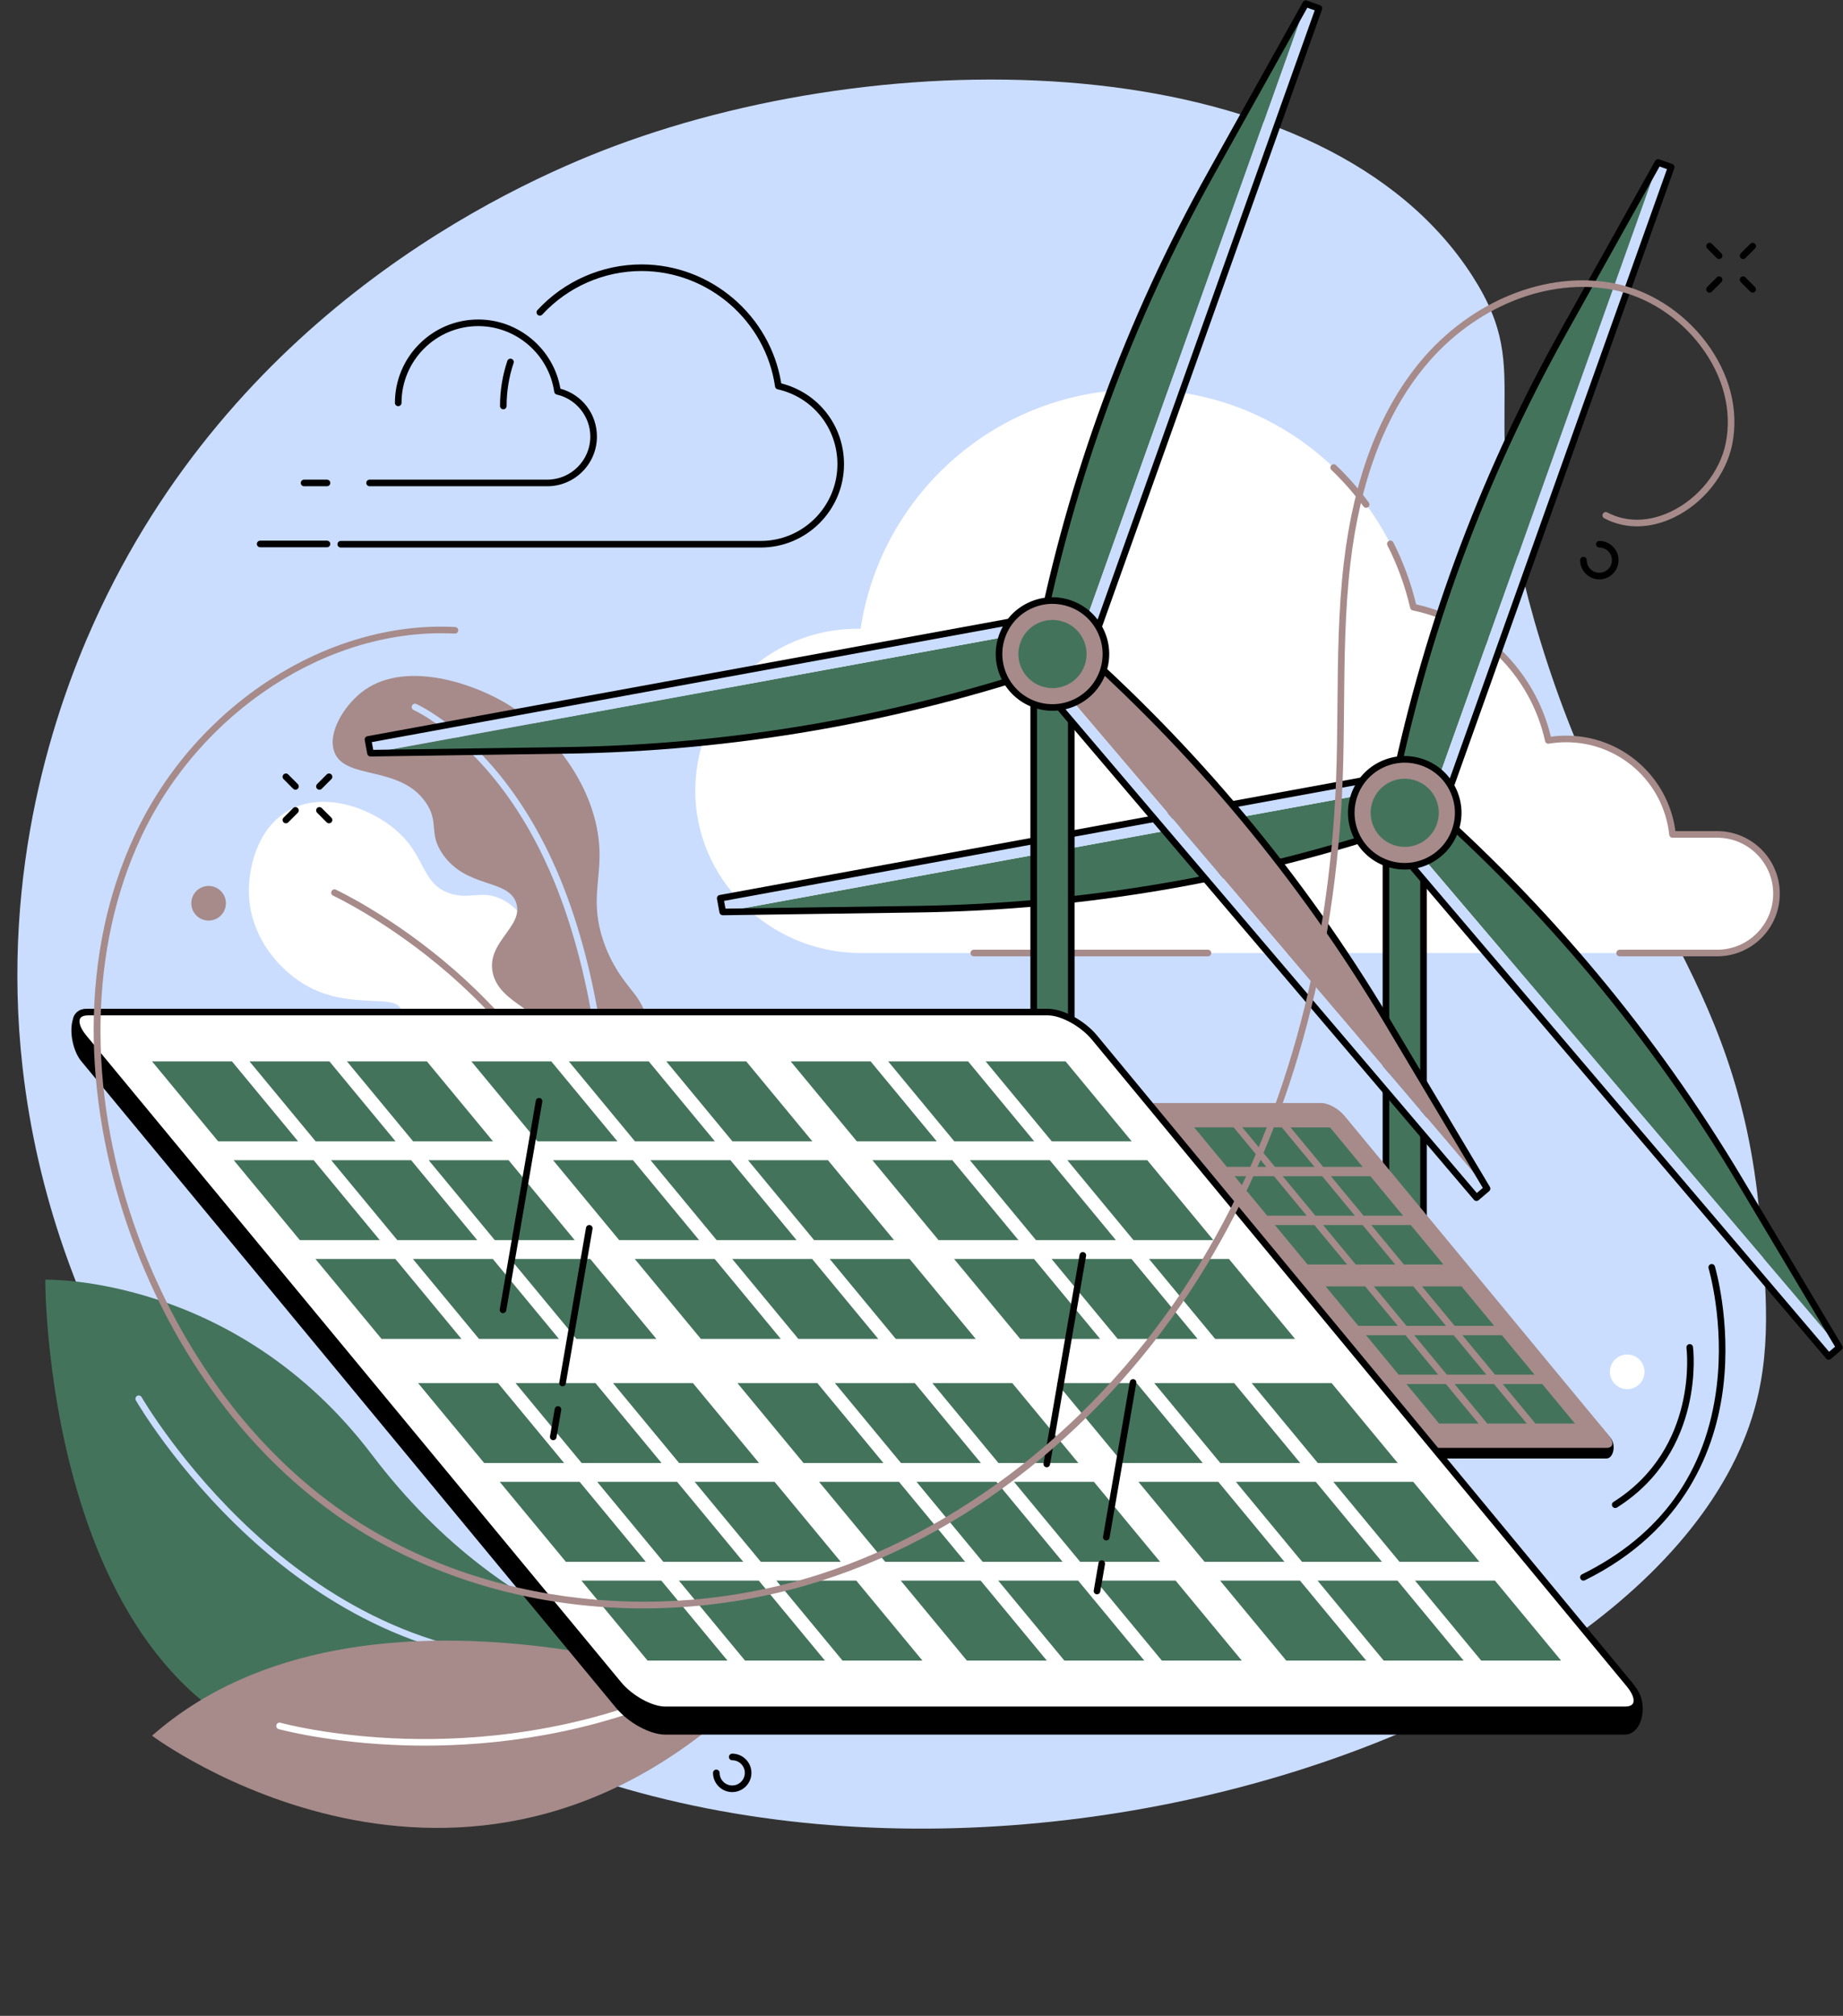 <?xml version="1.0" encoding="UTF-8"?><svg xmlns="http://www.w3.org/2000/svg" xmlns:xlink="http://www.w3.org/1999/xlink" fill="#000000" height="2021.9" preserveAspectRatio="xMidYMid meet" version="1" viewBox="316.3 330.6 1849.0 2021.9" width="1849" zoomAndPan="magnify"><rect x="316.3" y="330.6" width="1849.0" height="2021.9" fill="#333333" stroke="none"/><g><g id="change1_1"><path d="M 410.48 955.328 C 372.516 1039.473 316.32 1200.574 338.906 1400.953 C 367.887 1658.043 511.352 1860.723 650.91 1974.609 C 1113.996 2352.551 1961.734 2108.391 2073.996 1752.383 C 2094.371 1687.801 2088.629 1625.504 2081.582 1548.852 C 2059.18 1305.062 1941.137 1232.605 1861.742 973.754 C 1789.5 738.184 1860.734 711.676 1793.176 606.949 C 1646.625 379.762 1223.598 368.32 932.516 477.23 C 820.707 519.066 549.402 647.398 410.48 955.328" fill="#caddff"/></g><g id="change2_1"><path d="M 1130.988 1979.371 C 1130.988 1979.371 1007.34 2114.422 683.75 2098.59 C 360.16 2082.762 361.734 1614.129 361.734 1614.129 C 361.734 1614.129 552.43 1608.879 689.629 1789.93 C 826.828 1970.988 1017.141 2024.09 1130.988 1979.371" fill="#44735c"/></g><g id="change1_2"><path d="M 864.785 1999.871 C 733.121 1999.871 630.047 1931.121 565.758 1871.988 C 493.164 1805.219 453.031 1735.93 452.637 1735.238 C 451.727 1733.66 452.273 1731.629 453.859 1730.719 C 455.441 1729.809 457.469 1730.359 458.379 1731.949 C 458.77 1732.629 498.492 1801.16 570.383 1867.25 C 636.555 1928.07 744.355 1999.219 882.07 1992.852 C 883.879 1992.75 885.449 1994.18 885.531 1996 C 885.617 1997.828 884.203 1999.379 882.379 1999.469 C 876.461 1999.738 870.594 1999.871 864.785 1999.871" fill="#caddff"/></g><g id="change3_1"><path d="M 921.75 1564.41 C 926.762 1551.398 959.461 1464.648 943.684 1413.77 C 941.488 1406.691 938.078 1395.699 928.125 1386.93 C 908.246 1369.422 888.117 1383.559 872.297 1370.77 C 851.43 1353.91 875.227 1320.25 852.473 1271.621 C 847.016 1259.949 838.516 1241.789 819.77 1232.641 C 798.84 1222.43 786.676 1233.969 766.023 1226.109 C 740.273 1216.301 743.051 1192.211 718.828 1168.129 C 693.312 1142.762 643.504 1123.031 606.715 1143.039 C 574.637 1160.488 564.629 1201.539 566.137 1229.641 C 568.367 1271.148 596.859 1305.09 626.691 1320.762 C 669.578 1343.281 713.004 1326.879 718.738 1343.199 C 724.078 1358.391 686.652 1373.25 688.59 1401.691 C 689.941 1421.551 710.004 1440.961 730.504 1445.98 C 758.918 1452.941 775.422 1429.129 792.379 1438.211 C 810.156 1447.719 800.25 1478.309 812.961 1506.059 C 823.441 1528.941 850.812 1553.172 921.75 1564.41" fill="#ffffff"/></g><g id="change4_1"><path d="M 922.777 1556.66 C 921.246 1556.66 919.871 1555.59 919.543 1554.031 C 895.219 1439.121 823.359 1356.852 767.355 1308.07 C 706.621 1255.172 651.035 1229.211 650.48 1228.961 C 648.82 1228.191 648.098 1226.23 648.863 1224.559 C 649.629 1222.91 651.598 1222.18 653.258 1222.949 C 653.82 1223.211 710.262 1249.57 771.707 1303.078 C 828.469 1352.52 901.32 1435.961 926.02 1552.66 C 926.398 1554.449 925.258 1556.211 923.469 1556.59 C 923.234 1556.641 923.004 1556.66 922.777 1556.66" fill="#a68b8a"/></g><g id="change4_2"><path d="M 921.746 1564.41 C 984.621 1421.328 976.371 1358.789 953.691 1328.512 C 946.922 1319.469 930.988 1302.648 921.312 1273.52 C 908.77 1235.738 918.945 1213.969 917.684 1182.609 C 915.219 1121.281 870.566 1062.578 821.031 1034.309 C 786.426 1014.551 719.844 992.738 678.93 1025.059 C 661.633 1038.73 644.266 1065.75 651.898 1085.25 C 662.824 1113.148 717.344 1097.84 743.375 1135.359 C 757.578 1155.828 745.516 1166.199 760.781 1187.809 C 784.836 1221.859 825.984 1211.961 834.16 1236.121 C 842.078 1259.52 805.129 1274.922 810.379 1304.961 C 816.367 1339.219 866.793 1343.871 868.945 1376.879 C 870.227 1396.539 852.613 1398.941 851.629 1421.781 C 850.434 1449.559 875.855 1461.18 899.418 1502.48 C 912.633 1525.641 918.137 1547.57 921.746 1564.41" fill="#a68b8a"/></g><g id="change1_3"><path d="M 923.367 1553.078 C 923.285 1553.078 923.203 1553.07 923.121 1553.07 C 921.301 1552.941 919.93 1551.352 920.059 1549.531 C 928.871 1427.781 909.289 1298.559 867.68 1203.859 C 812.961 1079.32 732.148 1043.141 731.336 1042.789 C 729.66 1042.07 728.887 1040.121 729.613 1038.441 C 730.336 1036.762 732.285 1035.988 733.961 1036.711 C 734.793 1037.07 817.895 1074.09 873.742 1201.199 C 915.766 1296.84 935.551 1427.23 926.664 1550 C 926.539 1551.75 925.086 1553.078 923.367 1553.078" fill="#caddff"/></g><g id="change3_2"><path d="M 2039.109 1167.547 L 1994.266 1167.547 C 1988.484 1113.691 1942.922 1071.758 1887.52 1071.758 C 1881.445 1071.758 1875.469 1072.285 1869.664 1073.25 C 1854.859 1006.199 1801.684 953.582 1734.312 939.625 C 1705.215 814.496 1593.09 721.23 1459.102 721.23 C 1317.48 721.23 1200.195 825.402 1179.672 961.305 C 1178.613 961.293 1177.555 961.23 1176.484 961.23 C 1087.723 961.23 1015.562 1032.336 1013.883 1120.684 C 1012.145 1211.859 1088.504 1286.484 1179.691 1286.484 L 2039.109 1286.484 C 2071.953 1286.484 2098.574 1259.855 2098.574 1227.016 C 2098.574 1194.172 2071.953 1167.547 2039.109 1167.547" fill="#ffffff"/></g><g id="change4_3"><path d="M 1686.887 839.941 C 1685.871 839.941 1684.867 839.469 1684.223 838.59 C 1674.602 825.504 1663.77 813.164 1652.02 801.938 C 1650.703 800.672 1650.652 798.57 1651.926 797.254 C 1653.18 795.938 1655.281 795.883 1656.598 797.148 C 1668.621 808.648 1679.715 821.27 1689.562 834.672 C 1690.641 836.145 1690.316 838.215 1688.852 839.301 C 1688.258 839.73 1687.566 839.941 1686.887 839.941" fill="#a68b8a"/></g><g id="change4_4"><path d="M 2039.098 1289.797 L 1941.199 1289.797 C 1939.383 1289.797 1937.898 1288.316 1937.898 1286.488 C 1937.898 1284.656 1939.383 1283.176 1941.199 1283.176 L 2039.098 1283.176 C 2070.074 1283.176 2095.27 1257.988 2095.27 1227.016 C 2095.27 1196.043 2070.074 1170.859 2039.098 1170.859 L 1994.262 1170.859 C 1992.574 1170.859 1991.156 1169.57 1990.977 1167.895 C 1985.289 1114.973 1940.828 1075.062 1887.52 1075.062 C 1881.82 1075.062 1876.004 1075.555 1870.215 1076.52 C 1868.473 1076.816 1866.809 1075.695 1866.434 1073.98 C 1851.863 1008.023 1799.73 956.559 1733.641 942.863 C 1732.379 942.605 1731.387 941.625 1731.09 940.375 C 1726.035 918.633 1718.348 897.527 1708.238 877.602 C 1707.414 875.965 1708.059 873.98 1709.695 873.152 C 1711.32 872.328 1713.32 872.973 1714.145 874.598 C 1724.176 894.367 1731.875 915.293 1737.059 936.816 C 1803.699 951.453 1856.324 1003.16 1872.199 1069.52 C 1877.332 1068.809 1882.477 1068.449 1887.52 1068.449 C 1943.211 1068.449 1989.852 1109.418 1997.191 1164.234 L 2039.098 1164.234 C 2073.723 1164.234 2101.887 1192.395 2101.887 1227.016 C 2101.887 1261.637 2073.723 1289.797 2039.098 1289.797" fill="#a68b8a"/></g><g id="change4_5"><path d="M 1528.16 1289.801 L 1293.25 1289.801 C 1291.422 1289.801 1289.941 1288.32 1289.941 1286.488 C 1289.941 1284.66 1291.422 1283.18 1293.25 1283.18 L 1528.16 1283.18 C 1529.988 1283.18 1531.469 1284.66 1531.469 1286.488 C 1531.469 1288.32 1529.988 1289.801 1528.16 1289.801" fill="#a68b8a"/></g><g id="change2_2"><path d="M 1744.441 1872.41 L 1744.441 1181.844 L 1706.762 1181.844 L 1706.762 1872.41 L 1744.441 1872.41" fill="#44735c"/></g><g id="change5_1"><path d="M 1710.074 1869.098 L 1741.137 1869.098 L 1741.137 1185.156 L 1710.074 1185.156 Z M 1744.438 1875.719 L 1706.758 1875.719 C 1704.926 1875.719 1703.445 1874.238 1703.445 1872.41 L 1703.445 1181.852 C 1703.445 1180.02 1704.926 1178.539 1706.758 1178.539 L 1744.438 1178.539 C 1746.273 1178.539 1747.75 1180.02 1747.75 1181.852 L 1747.75 1872.41 C 1747.75 1874.238 1746.273 1875.719 1744.438 1875.719" fill="inherit"/></g><g id="change2_3"><path d="M 1236.684 1242.523 C 1404.871 1240.113 1571.613 1211.234 1730.816 1156.949 L 1724.094 1120.266 L 1041.387 1245.316 L 1236.684 1242.523" fill="#44735c"/></g><g id="change1_4"><path d="M 1721.582 1106.504 L 1724.102 1120.254 L 1041.391 1245.309 L 1038.871 1231.551 L 1721.582 1106.504" fill="#caddff"/></g><g id="change5_2"><path d="M 1042.719 1234.207 L 1044.141 1241.965 L 1236.637 1239.211 C 1403.773 1236.816 1568.762 1208.395 1727.047 1154.727 L 1718.918 1110.355 Z M 1041.391 1248.617 C 1039.789 1248.617 1038.418 1247.477 1038.129 1245.914 L 1035.609 1232.156 C 1035.281 1230.348 1036.469 1228.633 1038.27 1228.305 L 1720.984 1103.238 C 1722.793 1102.906 1724.496 1104.098 1724.824 1105.898 L 1734.082 1156.355 C 1734.367 1157.961 1733.441 1159.547 1731.891 1160.078 C 1572.113 1214.555 1405.531 1243.414 1236.742 1245.828 L 1041.43 1248.617 C 1041.418 1248.617 1041.398 1248.617 1041.391 1248.617" fill="inherit"/></g><g id="change2_4"><path d="M 2061.539 1514.316 C 1975.379 1369.879 1866.98 1239.906 1740.371 1129.172 L 1711.969 1153.348 L 2161.625 1682.066 L 2061.539 1514.316" fill="#44735c"/></g><g id="change1_5"><path d="M 1701.305 1162.406 L 1711.969 1153.348 L 2161.625 1682.066 L 2150.961 1691.129 L 1701.305 1162.406" fill="#caddff"/></g><g id="change5_3"><path d="M 1705.973 1162.793 L 2151.344 1686.457 L 2157.348 1681.359 L 2058.703 1516.02 C 1973.059 1372.469 1865.949 1243.797 1740.336 1133.555 Z M 2150.957 1694.441 C 2150.027 1694.441 2149.098 1694.039 2148.449 1693.27 L 1698.785 1164.559 C 1698.215 1163.895 1697.934 1163.02 1698 1162.141 C 1698.066 1161.266 1698.492 1160.453 1699.156 1159.883 L 1738.238 1126.66 C 1739.488 1125.598 1741.32 1125.609 1742.555 1126.688 C 1869.617 1237.809 1977.906 1367.66 2064.387 1512.629 L 2164.469 1680.371 C 2165.293 1681.758 2164.988 1683.539 2163.766 1684.59 L 2153.109 1693.648 C 2152.484 1694.18 2151.715 1694.441 2150.957 1694.441" fill="inherit"/></g><g id="change2_5"><path d="M 1884.512 664.074 C 1802.508 810.926 1744.148 969.781 1711.551 1134.793 L 1746.695 1147.324 L 1979.742 493.535 L 1884.512 664.074" fill="#44735c"/></g><g id="change1_6"><path d="M 1759.867 1152.012 L 1746.695 1147.324 L 1979.742 493.535 L 1992.926 498.238 L 1759.867 1152.012" fill="#caddff"/></g><g id="change5_4"><path d="M 1715.371 1132.629 L 1757.867 1147.773 L 1988.699 500.238 L 1981.273 497.586 L 1887.402 665.688 C 1805.914 811.625 1748.027 968.723 1715.371 1132.629 Z M 1759.863 1155.32 C 1759.508 1155.32 1759.125 1155.258 1758.754 1155.121 L 1710.449 1137.906 C 1708.91 1137.352 1707.996 1135.75 1708.305 1134.145 C 1741.02 968.539 1799.328 809.836 1881.633 662.457 L 1976.859 491.914 C 1977.648 490.508 1979.34 489.867 1980.855 490.41 L 1994.039 495.109 C 1995.754 495.727 1996.652 497.613 1996.051 499.34 L 1762.984 1153.113 C 1762.504 1154.469 1761.223 1155.32 1759.863 1155.32" fill="inherit"/></g><g id="change4_6"><path d="M 1776.117 1163.867 C 1766.18 1191.754 1735.5 1206.305 1707.602 1196.367 C 1679.703 1186.426 1665.152 1155.746 1675.102 1127.859 C 1685.051 1099.949 1715.719 1085.41 1743.617 1095.348 C 1771.504 1105.297 1786.055 1135.969 1776.117 1163.867" fill="#a68b8a"/></g><g id="change5_5"><path d="M 1725.652 1095.547 C 1704.965 1095.547 1685.535 1108.398 1678.211 1128.969 C 1673.699 1141.633 1674.391 1155.285 1680.148 1167.434 C 1685.906 1179.574 1696.055 1188.738 1708.707 1193.246 C 1734.84 1202.574 1763.684 1188.879 1772.988 1162.75 C 1777.496 1150.105 1776.82 1136.445 1771.062 1124.305 C 1765.305 1112.152 1755.145 1102.98 1742.488 1098.469 C 1736.93 1096.488 1731.238 1095.547 1725.652 1095.547 Z M 1725.543 1202.805 C 1719.219 1202.805 1712.781 1201.73 1706.484 1199.488 C 1676.918 1188.957 1661.43 1156.312 1671.969 1126.746 C 1682.523 1097.168 1715.145 1081.688 1744.723 1092.23 C 1759.043 1097.344 1770.512 1107.719 1777.039 1121.457 C 1783.562 1135.195 1784.328 1150.652 1779.227 1164.984 C 1770.93 1188.258 1748.949 1202.805 1725.543 1202.805" fill="inherit"/></g><g id="change2_6"><path d="M 1757.809 1157.344 C 1751.465 1175.137 1731.906 1184.41 1714.113 1178.066 C 1696.332 1171.727 1687.047 1152.168 1693.387 1134.375 C 1699.73 1116.594 1719.289 1107.309 1737.082 1113.648 C 1754.875 1119.992 1764.148 1139.551 1757.809 1157.344" fill="#44735c"/></g><g id="change2_7"><path d="M 1391.039 1751.301 L 1391.039 1022.578 L 1353.359 1022.578 L 1353.359 1751.301 L 1391.039 1751.301" fill="#44735c"/></g><g id="change5_6"><path d="M 1356.672 1747.988 L 1387.73 1747.988 L 1387.73 1025.891 L 1356.672 1025.891 Z M 1391.039 1754.609 L 1353.359 1754.609 C 1351.531 1754.609 1350.051 1753.129 1350.051 1751.301 L 1350.051 1022.578 C 1350.051 1020.762 1351.531 1019.27 1353.359 1019.27 L 1391.039 1019.27 C 1392.871 1019.27 1394.352 1020.762 1394.352 1022.578 L 1394.352 1751.301 C 1394.352 1753.129 1392.871 1754.609 1391.039 1754.609" fill="inherit"/></g><g id="change2_8"><path d="M 883.293 1083.25 C 1051.469 1080.84 1218.219 1051.969 1377.422 997.68 L 1370.699 960.988 L 687.984 1086.051 L 883.293 1083.25" fill="#44735c"/></g><g id="change1_7"><path d="M 1368.18 947.23 L 1370.699 960.988 L 687.984 1086.051 L 685.465 1072.289 L 1368.18 947.23" fill="#caddff"/></g><g id="change5_7"><path d="M 689.316 1074.949 L 690.738 1082.699 L 883.246 1079.941 C 1050.379 1077.551 1215.371 1049.129 1373.648 995.469 L 1365.52 951.078 Z M 687.984 1089.359 C 686.391 1089.359 685.02 1088.219 684.73 1086.641 L 682.207 1072.891 C 682.051 1072.02 682.242 1071.129 682.742 1070.41 C 683.238 1069.691 684.004 1069.191 684.867 1069.031 L 1367.578 943.969 C 1368.441 943.809 1369.34 944.012 1370.059 944.512 C 1370.781 945.012 1371.281 945.77 1371.441 946.629 L 1380.68 997.09 C 1380.969 998.699 1380.039 1000.289 1378.488 1000.809 C 1218.719 1055.301 1052.129 1084.148 883.34 1086.559 L 688.035 1089.359 C 688.02 1089.359 688 1089.359 687.984 1089.359" fill="inherit"/></g><g id="change4_7"><path d="M 1708.141 1355.062 C 1621.977 1210.602 1513.582 1080.633 1386.973 969.91 L 1358.562 994.082 L 1808.223 1522.797 L 1708.141 1355.062" fill="#a68b8a"/></g><g id="change1_8"><path d="M 1347.902 1003.145 L 1358.562 994.082 L 1808.223 1522.797 L 1797.562 1531.859 L 1347.902 1003.145" fill="#caddff"/></g><g id="change5_8"><path d="M 1352.57 1003.523 L 1797.941 1527.199 L 1803.945 1522.09 L 1705.301 1356.75 C 1619.664 1213.203 1512.551 1084.535 1386.941 974.289 Z M 1797.562 1535.168 C 1796.629 1535.168 1795.707 1534.781 1795.039 1534.008 L 1345.379 1005.289 C 1344.812 1004.621 1344.535 1003.746 1344.602 1002.879 C 1344.668 1002 1345.09 1001.188 1345.758 1000.621 L 1384.828 967.395 C 1386.086 966.328 1387.922 966.34 1389.152 967.43 C 1516.219 1078.555 1624.5 1208.387 1710.992 1353.363 L 1811.059 1521.098 C 1811.891 1522.488 1811.59 1524.281 1810.359 1525.32 L 1799.707 1534.379 C 1799.086 1534.918 1798.32 1535.168 1797.562 1535.168" fill="inherit"/></g><g id="change2_9"><path d="M 1531.121 504.801 C 1449.102 651.66 1390.746 810.504 1358.152 975.523 L 1393.297 988.039 L 1626.344 334.27 L 1531.121 504.801" fill="#44735c"/></g><g id="change1_9"><path d="M 1406.465 992.742 L 1393.297 988.039 L 1626.344 334.27 L 1639.527 338.957 L 1406.465 992.742" fill="#caddff"/></g><g id="change5_9"><path d="M 1361.961 973.367 L 1404.457 988.527 L 1635.289 340.984 L 1627.863 338.336 L 1533.992 506.43 C 1452.5 652.379 1394.621 809.465 1361.961 973.367 Z M 1406.453 996.059 C 1406.094 996.059 1405.719 996.004 1405.348 995.871 L 1357.035 978.648 C 1355.492 978.09 1354.586 976.492 1354.895 974.883 C 1387.605 809.277 1445.914 650.582 1528.219 503.211 L 1623.445 332.668 C 1624.242 331.254 1625.934 330.617 1627.449 331.164 L 1640.625 335.859 C 1642.344 336.473 1643.246 338.363 1642.637 340.094 L 1409.582 993.863 C 1409.102 995.219 1407.824 996.059 1406.453 996.059" fill="inherit"/></g><g id="change4_8"><path d="M 1422.711 1004.602 C 1412.77 1032.5 1382.09 1047.051 1354.199 1037.102 C 1326.301 1027.16 1311.75 996.488 1321.691 968.59 C 1331.641 940.699 1362.309 926.141 1390.211 936.09 C 1418.102 946.031 1432.648 976.711 1422.711 1004.602" fill="#a68b8a"/></g><g id="change5_10"><path d="M 1422.711 1004.602 L 1422.73 1004.602 Z M 1372.172 936.262 C 1364.809 936.262 1357.48 937.891 1350.641 941.141 C 1338.5 946.898 1329.32 957.039 1324.809 969.699 C 1315.5 995.828 1329.18 1024.672 1355.309 1033.988 C 1381.441 1043.301 1410.281 1029.621 1419.59 1003.488 C 1428.91 977.359 1415.219 948.52 1389.09 939.211 C 1383.57 937.238 1377.859 936.262 1372.172 936.262 Z M 1372.148 1043.531 C 1365.82 1043.531 1359.379 1042.469 1353.09 1040.219 C 1323.52 1029.68 1308.031 997.051 1318.578 967.48 C 1323.68 953.16 1334.059 941.68 1347.801 935.16 C 1361.539 928.641 1376.988 927.859 1391.32 932.969 C 1420.891 943.512 1436.371 976.141 1425.828 1005.711 C 1417.531 1028.98 1395.551 1043.531 1372.148 1043.531" fill="inherit"/></g><g id="change2_10"><path d="M 1404.41 998.078 C 1398.07 1015.871 1378.512 1025.148 1360.719 1018.809 C 1342.93 1012.469 1333.648 992.898 1339.988 975.109 C 1346.328 957.32 1365.891 948.039 1383.68 954.379 C 1401.469 960.73 1410.75 980.289 1404.41 998.078" fill="#44735c"/></g><g id="change4_9"><path d="M 1066.738 2030.301 C 1066.738 2030.301 681.551 1884.449 468.84 2071.52 C 468.84 2071.52 780.113 2304.898 1066.738 2030.301" fill="#a68b8a"/></g><g id="change3_3"><path d="M 742.445 2081.5 C 735.629 2081.5 729.09 2081.398 722.832 2081.219 C 647.266 2079.02 596.379 2065.051 595.875 2064.91 C 594.113 2064.422 593.086 2062.59 593.574 2060.828 C 594.066 2059.07 595.891 2058.039 597.652 2058.531 C 598.152 2058.672 648.418 2072.461 723.234 2074.602 C 792.199 2076.578 896.762 2068.801 1003.172 2020.449 C 1004.84 2019.699 1006.801 2020.43 1007.559 2022.102 C 1008.32 2023.762 1007.578 2025.719 1005.91 2026.48 C 907.93 2071 811.543 2081.5 742.445 2081.5" fill="#ffffff"/></g><g id="change5_11"><path d="M 1927.992 1793.473 L 1452.109 1793.473 C 1445.133 1793.473 1434.777 1787.801 1429.012 1780.82 L 1163.797 1460.199 C 1158.02 1453.223 1157.379 1437.051 1164.359 1437.051 L 1641.883 1447.562 C 1648.863 1447.562 1659.191 1453.223 1664.984 1460.199 L 1932.141 1772.91 C 1937.906 1779.891 1934.98 1793.473 1927.992 1793.473" fill="inherit"/></g><g id="change4_10"><path d="M 1928.008 1782.828 L 1452.117 1782.828 C 1445.133 1782.828 1434.789 1777.168 1429.016 1770.188 L 1163.805 1449.566 C 1158.023 1442.586 1159.004 1436.926 1165.984 1436.926 L 1641.891 1436.926 C 1648.863 1436.926 1659.207 1442.586 1664.992 1449.566 L 1930.195 1770.188 C 1935.969 1777.168 1934.98 1782.828 1928.008 1782.828" fill="#a68b8a"/></g><g id="change2_11"><path d="M 1270.07 1501 L 1230.441 1501 L 1197.66 1461.371 L 1237.281 1461.371 L 1270.07 1501" fill="#44735c"/></g><g id="change2_12"><path d="M 1318.398 1501 L 1278.77 1501 L 1245.988 1461.371 L 1285.621 1461.371 L 1318.398 1501" fill="#44735c"/></g><g id="change2_13"><path d="M 1366.73 1501 L 1327.102 1501 L 1294.32 1461.371 L 1333.949 1461.371 L 1366.73 1501" fill="#44735c"/></g><g id="change2_14"><path d="M 1310.57 1549.969 L 1270.941 1549.969 L 1238.16 1510.34 L 1277.789 1510.34 L 1310.57 1549.969" fill="#44735c"/></g><g id="change2_15"><path d="M 1358.898 1549.969 L 1319.27 1549.969 L 1286.488 1510.34 L 1326.121 1510.34 L 1358.898 1549.969" fill="#44735c"/></g><g id="change2_16"><path d="M 1407.23 1549.969 L 1367.602 1549.969 L 1334.82 1510.34 L 1374.449 1510.34 L 1407.23 1549.969" fill="#44735c"/></g><g id="change2_17"><path d="M 1351.07 1598.93 L 1311.441 1598.93 L 1278.66 1559.301 L 1318.289 1559.301 L 1351.07 1598.93" fill="#44735c"/></g><g id="change2_18"><path d="M 1399.398 1598.93 L 1359.77 1598.93 L 1326.988 1559.301 L 1366.621 1559.301 L 1399.398 1598.93" fill="#44735c"/></g><g id="change2_19"><path d="M 1447.738 1598.93 L 1408.109 1598.93 L 1375.328 1559.301 L 1414.949 1559.301 L 1447.738 1598.93" fill="#44735c"/></g><g id="change2_20"><path d="M 1428.41 1501 L 1388.781 1501 L 1356 1461.371 L 1395.629 1461.371 L 1428.41 1501" fill="#44735c"/></g><g id="change2_21"><path d="M 1476.738 1501 L 1437.109 1501 L 1404.328 1461.371 L 1443.961 1461.371 L 1476.738 1501" fill="#44735c"/></g><g id="change2_22"><path d="M 1525.07 1501 L 1485.441 1501 L 1452.66 1461.371 L 1492.289 1461.371 L 1525.07 1501" fill="#44735c"/></g><g id="change2_23"><path d="M 1468.922 1549.969 L 1429.289 1549.969 L 1396.512 1510.34 L 1436.141 1510.34 L 1468.922 1549.969" fill="#44735c"/></g><g id="change2_24"><path d="M 1517.25 1549.969 L 1477.621 1549.969 L 1444.84 1510.34 L 1484.469 1510.34 L 1517.25 1549.969" fill="#44735c"/></g><g id="change2_25"><path d="M 1565.578 1549.969 L 1525.949 1549.969 L 1493.172 1510.34 L 1532.801 1510.34 L 1565.578 1549.969" fill="#44735c"/></g><g id="change2_26"><path d="M 1509.422 1598.93 L 1469.789 1598.93 L 1437.012 1559.301 L 1476.641 1559.301 L 1509.422 1598.93" fill="#44735c"/></g><g id="change2_27"><path d="M 1557.75 1598.93 L 1518.121 1598.93 L 1485.34 1559.301 L 1524.969 1559.301 L 1557.75 1598.93" fill="#44735c"/></g><g id="change2_28"><path d="M 1606.078 1598.93 L 1566.449 1598.93 L 1533.672 1559.301 L 1573.301 1559.301 L 1606.078 1598.93" fill="#44735c"/></g><g id="change2_29"><path d="M 1586.762 1501 L 1547.129 1501 L 1514.352 1461.371 L 1553.98 1461.371 L 1586.762 1501" fill="#44735c"/></g><g id="change2_30"><path d="M 1635.086 1501.004 L 1595.453 1501.004 L 1562.68 1461.371 L 1602.305 1461.371 L 1635.086 1501.004" fill="#44735c"/></g><g id="change2_31"><path d="M 1683.414 1501.004 L 1643.789 1501.004 L 1611.008 1461.375 L 1650.637 1461.375 L 1683.414 1501.004" fill="#44735c"/></g><g id="change2_32"><path d="M 1627.262 1549.969 L 1587.629 1549.969 L 1554.852 1510.34 L 1594.48 1510.34 L 1627.262 1549.969" fill="#44735c"/></g><g id="change2_33"><path d="M 1675.59 1549.969 L 1635.961 1549.969 L 1603.18 1510.34 L 1642.809 1510.34 L 1675.59 1549.969" fill="#44735c"/></g><g id="change2_34"><path d="M 1723.922 1549.969 L 1684.293 1549.969 L 1651.504 1510.34 L 1691.145 1510.34 L 1723.922 1549.969" fill="#44735c"/></g><g id="change2_35"><path d="M 1667.766 1598.934 L 1628.141 1598.934 L 1595.355 1559.301 L 1634.984 1559.301 L 1667.766 1598.934" fill="#44735c"/></g><g id="change2_36"><path d="M 1716.098 1598.93 L 1676.469 1598.93 L 1643.684 1559.301 L 1683.312 1559.301 L 1716.098 1598.93" fill="#44735c"/></g><g id="change2_37"><path d="M 1764.426 1598.934 L 1724.797 1598.934 L 1692.02 1559.301 L 1731.648 1559.301 L 1764.426 1598.934" fill="#44735c"/></g><g id="change2_38"><path d="M 1401.969 1660.469 L 1362.34 1660.469 L 1329.559 1620.84 L 1369.191 1620.84 L 1401.969 1660.469" fill="#44735c"/></g><g id="change2_39"><path d="M 1450.301 1660.469 L 1410.672 1660.469 L 1377.891 1620.84 L 1417.52 1620.84 L 1450.301 1660.469" fill="#44735c"/></g><g id="change2_40"><path d="M 1498.629 1660.469 L 1459 1660.469 L 1426.219 1620.84 L 1465.852 1620.84 L 1498.629 1660.469" fill="#44735c"/></g><g id="change2_41"><path d="M 1442.48 1709.43 L 1402.852 1709.43 L 1370.07 1669.801 L 1409.699 1669.801 L 1442.48 1709.43" fill="#44735c"/></g><g id="change2_42"><path d="M 1490.809 1709.43 L 1451.18 1709.43 L 1418.398 1669.801 L 1458.031 1669.801 L 1490.809 1709.43" fill="#44735c"/></g><g id="change2_43"><path d="M 1539.141 1709.43 L 1499.512 1709.43 L 1466.73 1669.801 L 1506.359 1669.801 L 1539.141 1709.43" fill="#44735c"/></g><g id="change2_44"><path d="M 1482.98 1758.398 L 1443.352 1758.398 L 1410.57 1718.77 L 1450.199 1718.77 L 1482.98 1758.398" fill="#44735c"/></g><g id="change2_45"><path d="M 1531.309 1758.398 L 1491.68 1758.398 L 1458.898 1718.77 L 1498.531 1718.77 L 1531.309 1758.398" fill="#44735c"/></g><g id="change2_46"><path d="M 1579.641 1758.398 L 1540.012 1758.398 L 1507.23 1718.77 L 1546.859 1718.77 L 1579.641 1758.398" fill="#44735c"/></g><g id="change2_47"><path d="M 1560.32 1660.469 L 1520.691 1660.469 L 1487.91 1620.84 L 1527.539 1620.84 L 1560.32 1660.469" fill="#44735c"/></g><g id="change2_48"><path d="M 1608.648 1660.469 L 1569.02 1660.469 L 1536.238 1620.84 L 1575.871 1620.84 L 1608.648 1660.469" fill="#44735c"/></g><g id="change2_49"><path d="M 1656.977 1660.473 L 1617.352 1660.473 L 1584.566 1620.844 L 1624.191 1620.844 L 1656.977 1660.473" fill="#44735c"/></g><g id="change2_50"><path d="M 1600.82 1709.43 L 1561.191 1709.43 L 1528.41 1669.801 L 1568.039 1669.801 L 1600.82 1709.43" fill="#44735c"/></g><g id="change2_51"><path d="M 1649.152 1709.43 L 1609.523 1709.43 L 1576.742 1669.797 L 1616.371 1669.797 L 1649.152 1709.43" fill="#44735c"/></g><g id="change2_52"><path d="M 1697.48 1709.43 L 1657.855 1709.43 L 1625.074 1669.801 L 1664.699 1669.801 L 1697.48 1709.43" fill="#44735c"/></g><g id="change2_53"><path d="M 1641.328 1758.402 L 1601.695 1758.402 L 1568.918 1718.77 L 1608.551 1718.77 L 1641.328 1758.402" fill="#44735c"/></g><g id="change2_54"><path d="M 1689.656 1758.402 L 1650.027 1758.402 L 1617.25 1718.77 L 1656.879 1718.77 L 1689.656 1758.402" fill="#44735c"/></g><g id="change2_55"><path d="M 1737.988 1758.402 L 1698.355 1758.402 L 1665.578 1718.77 L 1705.211 1718.77 L 1737.988 1758.402" fill="#44735c"/></g><g id="change2_56"><path d="M 1718.672 1660.469 L 1679.035 1660.469 L 1646.266 1620.84 L 1685.879 1620.84 L 1718.672 1660.469" fill="#44735c"/></g><g id="change2_57"><path d="M 1767 1660.469 L 1727.367 1660.469 L 1694.586 1620.84 L 1734.219 1620.84 L 1767 1660.469" fill="#44735c"/></g><g id="change2_58"><path d="M 1815.332 1660.469 L 1775.707 1660.469 L 1742.918 1620.84 L 1782.555 1620.84 L 1815.332 1660.469" fill="#44735c"/></g><g id="change2_59"><path d="M 1759.176 1709.426 L 1719.547 1709.426 L 1686.77 1669.797 L 1726.402 1669.797 L 1759.176 1709.426" fill="#44735c"/></g><g id="change2_60"><path d="M 1807.508 1709.426 L 1767.875 1709.426 L 1735.098 1669.797 L 1774.727 1669.797 L 1807.508 1709.426" fill="#44735c"/></g><g id="change2_61"><path d="M 1855.836 1709.426 L 1816.203 1709.426 L 1783.426 1669.797 L 1823.059 1669.797 L 1855.836 1709.426" fill="#44735c"/></g><g id="change2_62"><path d="M 1799.668 1758.402 L 1760.039 1758.402 L 1727.262 1718.77 L 1766.887 1718.77 L 1799.668 1758.402" fill="#44735c"/></g><g id="change2_63"><path d="M 1847.996 1758.402 L 1808.371 1758.402 L 1775.586 1718.773 L 1815.219 1718.773 L 1847.996 1758.402" fill="#44735c"/></g><g id="change2_64"><path d="M 1896.324 1758.402 L 1856.699 1758.402 L 1823.93 1718.773 L 1863.543 1718.773 L 1896.324 1758.402" fill="#44735c"/></g><g id="change5_12"><path d="M 1946.512 2067.113 L 983.66 2067.113 C 969.531 2067.113 948.605 2055.652 936.918 2041.523 L 400.336 1392.832 C 388.652 1378.703 387.344 1345.984 401.473 1345.984 L 1367.605 1367.254 C 1381.734 1367.254 1402.664 1378.703 1414.344 1392.832 L 1954.883 2025.512 C 1966.562 2039.641 1960.637 2067.113 1946.512 2067.113" fill="inherit"/></g><g id="change5_13"><path d="M 401.402 1349.285 C 400.688 1349.285 398.297 1349.285 396.461 1353.188 C 392.527 1361.547 394.766 1380.895 402.891 1390.715 L 939.477 2039.41 C 950.598 2052.859 970.422 2063.797 983.668 2063.797 L 1946.527 2063.797 C 1951.223 2063.797 1954.02 2059.336 1955.262 2056.688 C 1959.039 2048.688 1958.965 2035.629 1952.344 2027.617 L 1411.848 1394.977 C 1400.688 1381.496 1380.859 1370.555 1367.617 1370.555 Z M 1946.527 2070.418 L 983.668 2070.418 C 968.449 2070.418 946.797 2058.648 934.371 2043.629 L 397.789 1394.938 C 388.688 1383.938 385.062 1361.855 390.473 1350.367 C 392.805 1345.395 396.715 1342.664 401.477 1342.664 L 1367.699 1363.938 C 1382.836 1363.938 1404.488 1375.695 1416.91 1390.715 L 1957.41 2023.359 C 1966.059 2033.816 1965.84 2049.777 1961.258 2059.508 C 1958 2066.438 1952.633 2070.418 1946.527 2070.418" fill="inherit"/></g><g id="change3_4"><path d="M 1946.52 2045.602 L 983.664 2045.602 C 969.535 2045.602 948.605 2034.141 936.922 2020.012 L 400.34 1371.32 C 388.652 1357.191 390.629 1345.742 404.758 1345.742 L 1367.609 1345.742 C 1381.742 1345.742 1402.668 1357.191 1414.348 1371.32 L 1950.938 2020.012 C 1962.617 2034.141 1960.645 2045.602 1946.52 2045.602" fill="#ffffff"/></g><g id="change5_14"><path d="M 404.762 1349.047 C 401.746 1349.047 397.867 1349.637 396.547 1352.457 C 395.227 1355.246 396.203 1361.125 402.891 1369.207 L 939.473 2017.898 C 950.598 2031.348 970.418 2042.289 983.668 2042.289 L 1946.527 2042.289 C 1949.539 2042.289 1953.418 2041.699 1954.742 2038.879 C 1956.055 2036.078 1955.078 2030.207 1948.395 2022.117 L 1411.801 1373.426 C 1400.684 1359.988 1380.867 1349.047 1367.613 1349.047 Z M 1946.527 2048.91 L 983.668 2048.91 C 968.449 2048.91 946.797 2037.137 934.371 2022.117 L 397.789 1373.426 C 390.32 1364.398 387.684 1355.727 390.555 1349.637 C 391.82 1346.938 395.352 1342.426 404.762 1342.426 L 1367.613 1342.426 C 1382.828 1342.426 1404.488 1354.188 1416.91 1369.207 L 1953.5 2017.898 C 1960.969 2026.93 1963.598 2035.598 1960.73 2041.699 C 1959.465 2044.391 1955.934 2048.91 1946.527 2048.91" fill="inherit"/></g><g id="change2_65"><path d="M 615.344 1475.371 L 535.164 1475.371 L 468.84 1395.191 L 549.02 1395.191 L 615.344 1475.371" fill="#44735c"/></g><g id="change2_66"><path d="M 713.129 1475.371 L 632.949 1475.371 L 566.625 1395.191 L 646.809 1395.191 L 713.129 1475.371" fill="#44735c"/></g><g id="change2_67"><path d="M 810.914 1475.371 L 730.734 1475.371 L 664.41 1395.191 L 744.594 1395.191 L 810.914 1475.371" fill="#44735c"/></g><g id="change2_68"><path d="M 697.293 1574.449 L 617.113 1574.449 L 550.789 1494.262 L 630.973 1494.262 L 697.293 1574.449" fill="#44735c"/></g><g id="change2_69"><path d="M 795.078 1574.449 L 714.898 1574.449 L 648.574 1494.262 L 728.758 1494.262 L 795.078 1574.449" fill="#44735c"/></g><g id="change2_70"><path d="M 892.863 1574.449 L 812.684 1574.449 L 746.359 1494.262 L 826.543 1494.262 L 892.863 1574.449" fill="#44735c"/></g><g id="change2_71"><path d="M 779.246 1673.52 L 699.062 1673.52 L 632.738 1593.34 L 712.922 1593.34 L 779.246 1673.52" fill="#44735c"/></g><g id="change2_72"><path d="M 877.031 1673.52 L 796.848 1673.52 L 730.527 1593.34 L 810.707 1593.34 L 877.031 1673.52" fill="#44735c"/></g><g id="change2_73"><path d="M 974.816 1673.52 L 894.637 1673.52 L 828.312 1593.34 L 908.492 1593.34 L 974.816 1673.52" fill="#44735c"/></g><g id="change2_74"><path d="M 935.723 1475.371 L 855.539 1475.371 L 789.219 1395.191 L 869.398 1395.191 L 935.723 1475.371" fill="#44735c"/></g><g id="change2_75"><path d="M 1033.512 1475.371 L 953.324 1475.371 L 887.004 1395.191 L 967.184 1395.191 L 1033.512 1475.371" fill="#44735c"/></g><g id="change2_76"><path d="M 1131.289 1475.371 L 1051.109 1475.371 L 984.789 1395.191 L 1064.969 1395.191 L 1131.289 1475.371" fill="#44735c"/></g><g id="change2_77"><path d="M 1017.672 1574.449 L 937.488 1574.449 L 871.168 1494.262 L 951.348 1494.262 L 1017.672 1574.449" fill="#44735c"/></g><g id="change2_78"><path d="M 1115.461 1574.449 L 1035.281 1574.449 L 968.953 1494.262 L 1049.129 1494.262 L 1115.461 1574.449" fill="#44735c"/></g><g id="change2_79"><path d="M 1213.238 1574.449 L 1133.059 1574.449 L 1066.738 1494.262 L 1146.922 1494.262 L 1213.238 1574.449" fill="#44735c"/></g><g id="change2_80"><path d="M 1099.621 1673.52 L 1019.441 1673.52 L 953.117 1593.34 L 1033.301 1593.34 L 1099.621 1673.52" fill="#44735c"/></g><g id="change2_81"><path d="M 1197.41 1673.52 L 1117.23 1673.52 L 1050.898 1593.34 L 1131.078 1593.34 L 1197.41 1673.52" fill="#44735c"/></g><g id="change2_82"><path d="M 1295.191 1673.52 L 1215.012 1673.52 L 1148.691 1593.34 L 1228.871 1593.34 L 1295.191 1673.52" fill="#44735c"/></g><g id="change2_83"><path d="M 1256.102 1475.371 L 1175.922 1475.371 L 1109.59 1395.191 L 1189.77 1395.191 L 1256.102 1475.371" fill="#44735c"/></g><g id="change2_84"><path d="M 1353.879 1475.371 L 1273.699 1475.371 L 1207.379 1395.191 L 1287.559 1395.191 L 1353.879 1475.371" fill="#44735c"/></g><g id="change2_85"><path d="M 1451.672 1475.371 L 1371.488 1475.371 L 1305.16 1395.191 L 1385.34 1395.191 L 1451.672 1475.371" fill="#44735c"/></g><g id="change2_86"><path d="M 1338.051 1574.449 L 1257.871 1574.449 L 1191.539 1494.262 L 1271.719 1494.262 L 1338.051 1574.449" fill="#44735c"/></g><g id="change2_87"><path d="M 1435.828 1574.449 L 1355.648 1574.449 L 1289.328 1494.262 L 1369.512 1494.262 L 1435.828 1574.449" fill="#44735c"/></g><g id="change2_88"><path d="M 1533.621 1574.449 L 1453.441 1574.449 L 1387.109 1494.262 L 1467.289 1494.262 L 1533.621 1574.449" fill="#44735c"/></g><g id="change2_89"><path d="M 1420 1673.52 L 1339.82 1673.52 L 1273.488 1593.34 L 1353.672 1593.34 L 1420 1673.52" fill="#44735c"/></g><g id="change2_90"><path d="M 1517.781 1673.52 L 1437.602 1673.52 L 1371.281 1593.34 L 1451.461 1593.34 L 1517.781 1673.52" fill="#44735c"/></g><g id="change2_91"><path d="M 1615.57 1673.52 L 1535.391 1673.52 L 1469.059 1593.34 L 1549.238 1593.34 L 1615.57 1673.52" fill="#44735c"/></g><g id="change2_92"><path d="M 882.227 1798.012 L 802.047 1798.012 L 735.723 1717.828 L 815.902 1717.828 L 882.227 1798.012" fill="#44735c"/></g><g id="change2_93"><path d="M 980.012 1798.012 L 899.828 1798.012 L 833.508 1717.828 L 913.688 1717.828 L 980.012 1798.012" fill="#44735c"/></g><g id="change2_94"><path d="M 1077.801 1798.012 L 997.617 1798.012 L 931.293 1717.828 L 1011.469 1717.828 L 1077.801 1798.012" fill="#44735c"/></g><g id="change2_95"><path d="M 964.176 1897.09 L 883.996 1897.09 L 817.672 1816.91 L 897.852 1816.91 L 964.176 1897.09" fill="#44735c"/></g><g id="change2_96"><path d="M 1061.961 1897.09 L 981.781 1897.09 L 915.457 1816.91 L 995.637 1816.91 L 1061.961 1897.09" fill="#44735c"/></g><g id="change2_97"><path d="M 1159.75 1897.09 L 1079.57 1897.09 L 1013.238 1816.91 L 1093.422 1816.91 L 1159.75 1897.09" fill="#44735c"/></g><g id="change2_98"><path d="M 1046.129 1996.16 L 965.945 1996.16 L 899.621 1915.98 L 979.801 1915.98 L 1046.129 1996.16" fill="#44735c"/></g><g id="change2_99"><path d="M 1143.91 1996.16 L 1063.73 1996.16 L 997.406 1915.98 L 1077.59 1915.98 L 1143.91 1996.16" fill="#44735c"/></g><g id="change2_100"><path d="M 1241.699 1996.16 L 1161.52 1996.16 L 1095.191 1915.98 L 1175.371 1915.98 L 1241.699 1996.16" fill="#44735c"/></g><g id="change2_101"><path d="M 1202.602 1798.012 L 1122.422 1798.012 L 1056.102 1717.828 L 1136.281 1717.828 L 1202.602 1798.012" fill="#44735c"/></g><g id="change2_102"><path d="M 1300.391 1798.012 L 1220.211 1798.012 L 1153.879 1717.828 L 1234.059 1717.828 L 1300.391 1798.012" fill="#44735c"/></g><g id="change2_103"><path d="M 1398.172 1798.012 L 1317.988 1798.012 L 1251.672 1717.828 L 1331.852 1717.828 L 1398.172 1798.012" fill="#44735c"/></g><g id="change2_104"><path d="M 1284.551 1897.09 L 1204.371 1897.09 L 1138.051 1816.91 L 1218.23 1816.91 L 1284.551 1897.09" fill="#44735c"/></g><g id="change2_105"><path d="M 1382.34 1897.09 L 1302.16 1897.09 L 1235.828 1816.91 L 1316.012 1816.91 L 1382.34 1897.09" fill="#44735c"/></g><g id="change2_106"><path d="M 1480.121 1897.09 L 1399.941 1897.09 L 1333.621 1816.91 L 1413.801 1816.91 L 1480.121 1897.09" fill="#44735c"/></g><g id="change2_107"><path d="M 1366.5 1996.16 L 1286.32 1996.16 L 1220 1915.98 L 1300.18 1915.98 L 1366.5 1996.16" fill="#44735c"/></g><g id="change2_108"><path d="M 1464.289 1996.16 L 1384.109 1996.16 L 1317.781 1915.98 L 1397.961 1915.98 L 1464.289 1996.16" fill="#44735c"/></g><g id="change2_109"><path d="M 1562.07 1996.16 L 1481.891 1996.16 L 1415.57 1915.98 L 1495.75 1915.98 L 1562.07 1996.16" fill="#44735c"/></g><g id="change2_110"><path d="M 1522.98 1798.012 L 1442.801 1798.012 L 1376.469 1717.828 L 1456.648 1717.828 L 1522.98 1798.012" fill="#44735c"/></g><g id="change2_111"><path d="M 1620.762 1798.012 L 1540.578 1798.012 L 1474.262 1717.828 L 1554.441 1717.828 L 1620.762 1798.012" fill="#44735c"/></g><g id="change2_112"><path d="M 1718.559 1798.008 L 1638.375 1798.008 L 1572.047 1717.828 L 1652.242 1717.828 L 1718.559 1798.008" fill="#44735c"/></g><g id="change2_113"><path d="M 1604.93 1897.09 L 1524.75 1897.09 L 1458.422 1816.91 L 1538.602 1816.91 L 1604.93 1897.09" fill="#44735c"/></g><g id="change2_114"><path d="M 1702.715 1897.09 L 1622.531 1897.09 L 1556.219 1816.906 L 1636.391 1816.906 L 1702.715 1897.09" fill="#44735c"/></g><g id="change2_115"><path d="M 1800.496 1897.09 L 1720.316 1897.09 L 1653.984 1816.91 L 1734.168 1816.91 L 1800.496 1897.09" fill="#44735c"/></g><g id="change2_116"><path d="M 1686.887 1996.156 L 1606.703 1996.156 L 1540.375 1915.977 L 1620.559 1915.977 L 1686.887 1996.156" fill="#44735c"/></g><g id="change2_117"><path d="M 1784.656 1996.16 L 1704.477 1996.16 L 1638.16 1915.98 L 1718.336 1915.98 L 1784.656 1996.16" fill="#44735c"/></g><g id="change2_118"><path d="M 1882.453 1996.156 L 1802.27 1996.156 L 1735.945 1915.977 L 1816.129 1915.977 L 1882.453 1996.156" fill="#44735c"/></g><g id="change5_15"><path d="M 820.949 1647.699 C 820.762 1647.699 820.574 1647.691 820.383 1647.66 C 818.582 1647.34 817.371 1645.629 817.684 1643.828 L 853.844 1434.602 C 854.156 1432.801 855.871 1431.59 857.672 1431.898 C 859.473 1432.211 860.68 1433.922 860.367 1435.73 L 824.207 1644.961 C 823.93 1646.57 822.531 1647.699 820.949 1647.699" fill="inherit"/></g><g id="change5_16"><path d="M 880.676 1721.141 C 880.488 1721.141 880.301 1721.129 880.109 1721.102 C 878.309 1720.781 877.098 1719.07 877.41 1717.27 L 904.238 1562.039 C 904.551 1560.23 906.262 1559.031 908.062 1559.34 C 909.867 1559.648 911.074 1561.359 910.762 1563.16 L 883.934 1718.398 C 883.656 1720.012 882.258 1721.141 880.676 1721.141" fill="inherit"/></g><g id="change5_17"><path d="M 871.344 1775.141 C 871.156 1775.141 870.969 1775.121 870.777 1775.09 C 868.977 1774.781 867.766 1773.07 868.078 1771.27 L 872.832 1743.762 C 873.145 1741.961 874.855 1740.75 876.656 1741.059 C 878.461 1741.371 879.668 1743.078 879.355 1744.879 L 874.602 1772.391 C 874.324 1774 872.926 1775.141 871.344 1775.141" fill="inherit"/></g><g id="change5_18"><path d="M 1366.488 1802.281 C 1366.301 1802.281 1366.109 1802.27 1365.922 1802.23 C 1364.121 1801.922 1362.91 1800.211 1363.219 1798.41 L 1399.379 1589.18 C 1399.691 1587.379 1401.41 1586.172 1403.211 1586.48 C 1405.012 1586.789 1406.219 1588.5 1405.91 1590.301 L 1369.738 1799.539 C 1369.469 1801.148 1368.07 1802.281 1366.488 1802.281" fill="inherit"/></g><g id="change5_19"><path d="M 1426.211 1875.719 C 1426.031 1875.719 1425.84 1875.711 1425.641 1875.672 C 1423.84 1875.359 1422.629 1873.648 1422.949 1871.852 L 1449.77 1716.609 C 1450.09 1714.809 1451.809 1713.602 1453.602 1713.922 C 1455.398 1714.23 1456.609 1715.941 1456.301 1717.738 L 1429.469 1872.98 C 1429.191 1874.59 1427.789 1875.719 1426.211 1875.719" fill="inherit"/></g><g id="change5_20"><path d="M 1416.879 1929.719 C 1416.691 1929.719 1416.5 1929.699 1416.309 1929.672 C 1414.512 1929.359 1413.301 1927.648 1413.609 1925.84 L 1418.371 1898.34 C 1418.68 1896.531 1420.398 1895.328 1422.191 1895.641 C 1424 1895.949 1425.199 1897.66 1424.891 1899.461 L 1420.141 1926.969 C 1419.859 1928.578 1418.461 1929.719 1416.879 1929.719" fill="inherit"/></g><g id="change5_21"><path d="M 821.25 741.125 C 819.422 741.125 817.941 739.637 817.941 737.816 C 817.941 722.348 820.414 707.137 825.293 692.598 C 825.875 690.867 827.746 689.934 829.484 690.512 C 831.215 691.102 832.148 692.977 831.566 694.707 C 826.918 708.555 824.562 723.059 824.562 737.816 C 824.562 739.637 823.078 741.125 821.25 741.125" fill="inherit"/></g><g id="change5_22"><path d="M 1079.434 879.797 L 658.164 879.797 C 656.336 879.797 654.855 878.312 654.855 876.492 C 654.855 874.656 656.336 873.176 658.164 873.176 L 1079.434 873.176 C 1121.891 873.176 1156.441 838.629 1156.441 796.176 C 1156.441 759.918 1131.762 729.039 1096.434 721.074 C 1095.09 720.77 1094.082 719.672 1093.883 718.316 C 1084.363 652.254 1026.77 602.441 959.934 602.441 C 922.211 602.441 885.91 618.363 860.336 646.133 C 859.098 647.477 857.004 647.559 855.66 646.32 C 854.312 645.082 854.227 642.988 855.465 641.648 C 882.289 612.523 920.363 595.816 959.934 595.816 C 1029.293 595.816 1089.152 646.961 1100.102 715.148 C 1137.281 724.566 1163.062 757.566 1163.062 796.176 C 1163.062 842.285 1125.543 879.797 1079.434 879.797" fill="inherit"/></g><g id="change5_23"><path d="M 865.34 818.312 L 687.082 818.312 C 685.254 818.312 683.773 816.828 683.773 815 C 683.773 813.176 685.254 811.691 687.082 811.691 L 865.34 811.691 C 889.16 811.691 908.543 792.305 908.543 768.484 C 908.543 748.473 894.387 730.754 874.879 726.355 C 873.543 726.047 872.527 724.961 872.332 723.598 C 866.91 686.02 834.152 657.684 796.133 657.684 C 753.672 657.684 719.129 692.223 719.129 734.68 C 719.129 736.52 717.648 737.992 715.816 737.992 C 713.988 737.992 712.508 736.52 712.508 734.68 C 712.508 688.57 750.02 651.059 796.133 651.059 C 836.676 651.059 871.707 680.73 878.535 720.445 C 900.215 726.344 915.164 745.785 915.164 768.484 C 915.164 795.957 892.812 818.312 865.34 818.312" fill="inherit"/></g><g id="change5_24"><path d="M 644.34 818.312 L 621.363 818.312 C 619.535 818.312 618.055 816.832 618.055 815.008 C 618.055 813.176 619.535 811.695 621.363 811.695 L 644.34 811.695 C 646.168 811.695 647.652 813.176 647.652 815.008 C 647.652 816.832 646.168 818.312 644.34 818.312" fill="inherit"/></g><g id="change5_25"><path d="M 644.34 879.512 L 577.316 879.512 C 575.488 879.512 574.004 878.031 574.004 876.211 C 574.004 874.379 575.488 872.891 577.316 872.891 L 644.34 872.891 C 646.168 872.891 647.652 874.379 647.652 876.211 C 647.652 878.031 646.168 879.512 644.34 879.512" fill="inherit"/></g><g id="change4_11"><path d="M 961.637 1943.832 C 936.34 1943.832 911.07 1942.199 886.062 1938.91 C 798.844 1927.441 717.324 1895.969 650.32 1847.891 C 559.059 1782.402 486.027 1680.641 444.676 1561.34 C 422.027 1495.992 410.129 1427.211 410.277 1362.441 C 410.445 1291.422 424.469 1225.746 451.973 1167.219 C 512.586 1038.242 644.504 952.832 772.895 959.496 C 774.719 959.598 776.125 961.152 776.027 962.973 C 775.934 964.793 774.348 966.195 772.551 966.109 C 646.824 959.582 517.469 1043.43 457.965 1170.035 C 406.062 1280.48 403.496 1422.32 450.934 1559.172 C 491.836 1677.191 564.02 1777.812 654.18 1842.512 C 786.102 1937.172 971.332 1963.02 1137.586 1909.992 C 1290.285 1861.27 1430.195 1746.742 1521.426 1595.762 C 1603.082 1460.602 1649.879 1293.371 1656.734 1112.137 C 1657.68 1087.457 1657.895 1062.305 1658.109 1037.98 C 1658.516 991.066 1658.945 942.551 1664.496 895.109 C 1674.371 810.633 1700.18 742.758 1741.184 693.344 C 1791.875 632.258 1868.375 601.457 1936.059 614.871 C 1971.363 621.863 2004.77 643.258 2027.695 673.543 C 2051.641 705.18 2061.039 741.656 2054.16 776.277 C 2048.078 806.852 2025 835.695 1995.336 849.781 C 1971.262 861.223 1946.543 861.449 1925.742 850.426 C 1924.137 849.562 1923.516 847.566 1924.375 845.949 C 1925.238 844.328 1927.234 843.711 1928.852 844.57 C 1947.742 854.598 1970.352 854.32 1992.492 843.797 C 2020.32 830.586 2041.98 803.578 2047.672 774.988 C 2054.172 742.25 2045.207 707.645 2022.422 677.539 C 2000.457 648.531 1968.504 628.047 1934.77 621.359 C 1869.438 608.41 1795.441 638.328 1746.293 697.566 C 1706.109 745.98 1680.809 812.707 1671.082 895.867 C 1665.57 942.969 1665.141 991.297 1664.723 1038.043 C 1664.52 1062.406 1664.293 1087.609 1663.359 1112.379 C 1656.453 1294.742 1609.34 1463.07 1527.09 1599.18 C 1482.113 1673.621 1426.328 1738.82 1361.27 1792.992 C 1293.32 1849.562 1218.738 1891.051 1139.598 1916.289 C 1082.359 1934.551 1021.93 1943.832 961.637 1943.832" fill="#a68b8a"/></g><g id="change4_12"><path d="M 508.234 1236.578 C 508.234 1226.98 516.008 1219.199 525.59 1219.199 C 535.176 1219.199 542.945 1226.98 542.945 1236.578 C 542.945 1246.18 535.176 1253.961 525.59 1253.961 C 516.008 1253.961 508.234 1246.18 508.234 1236.578" fill="#a68b8a"/></g><g id="change5_26"><path d="M 612.738 1122.68 C 611.891 1122.68 611.043 1122.352 610.395 1121.711 L 600.781 1112.078 C 599.488 1110.789 599.488 1108.691 600.781 1107.398 C 602.074 1106.109 604.172 1106.109 605.465 1107.398 L 615.082 1117.031 C 616.375 1118.32 616.371 1120.422 615.078 1121.711 C 614.434 1122.359 613.586 1122.68 612.738 1122.68" fill="inherit"/></g><g id="change5_27"><path d="M 646.395 1156.379 C 645.547 1156.379 644.699 1156.051 644.055 1155.41 L 634.438 1145.781 C 633.145 1144.48 633.145 1142.391 634.441 1141.102 C 635.734 1139.801 637.828 1139.801 639.121 1141.102 L 648.738 1150.73 C 650.031 1152.02 650.027 1154.121 648.734 1155.41 C 648.09 1156.051 647.242 1156.379 646.395 1156.379" fill="inherit"/></g><g id="change5_28"><path d="M 603.121 1156.379 C 602.277 1156.379 601.43 1156.051 600.781 1155.41 C 599.488 1154.121 599.488 1152.02 600.781 1150.73 L 610.395 1141.102 C 611.688 1139.801 613.785 1139.801 615.078 1141.102 C 616.371 1142.391 616.375 1144.48 615.082 1145.781 L 605.465 1155.41 C 604.82 1156.051 603.973 1156.379 603.121 1156.379" fill="inherit"/></g><g id="change5_29"><path d="M 636.777 1122.68 C 635.934 1122.68 635.086 1122.359 634.441 1121.711 C 633.145 1120.422 633.145 1118.32 634.438 1117.031 L 644.055 1107.398 C 645.344 1106.109 647.441 1106.109 648.734 1107.398 C 650.027 1108.691 650.031 1110.789 648.738 1112.078 L 639.121 1121.711 C 638.477 1122.352 637.629 1122.68 636.777 1122.68" fill="inherit"/></g><g id="change3_5"><path d="M 1931.441 1706.543 C 1931.441 1696.953 1939.219 1689.172 1948.809 1689.172 C 1958.387 1689.172 1966.156 1696.953 1966.156 1706.543 C 1966.156 1716.141 1958.387 1723.922 1948.809 1723.922 C 1939.219 1723.922 1931.441 1716.141 1931.441 1706.543" fill="#ffffff"/></g><g id="change5_30"><path d="M 2041 590.406 C 2040.148 590.406 2039.309 590.082 2038.656 589.441 L 2029.035 579.809 C 2027.754 578.516 2027.754 576.422 2029.047 575.129 C 2030.34 573.836 2032.434 573.836 2033.727 575.129 L 2043.336 584.762 C 2044.641 586.055 2044.625 588.148 2043.336 589.441 C 2042.695 590.082 2041.855 590.406 2041 590.406" fill="inherit"/></g><g id="change5_31"><path d="M 2074.648 624.113 C 2073.809 624.113 2072.953 623.781 2072.316 623.145 L 2062.688 613.508 C 2061.402 612.219 2061.402 610.129 2062.688 608.828 C 2063.988 607.539 2066.082 607.539 2067.383 608.828 L 2076.996 618.465 C 2078.281 619.754 2078.281 621.844 2076.996 623.145 C 2076.344 623.781 2075.504 624.113 2074.648 624.113" fill="inherit"/></g><g id="change5_32"><path d="M 2031.395 624.102 C 2030.539 624.102 2029.688 623.785 2029.047 623.133 C 2027.754 621.844 2027.754 619.746 2029.035 618.457 L 2038.656 608.82 C 2039.949 607.531 2042.055 607.531 2043.336 608.82 C 2044.625 610.113 2044.641 612.207 2043.336 613.5 L 2033.727 623.133 C 2033.074 623.785 2032.234 624.102 2031.395 624.102" fill="inherit"/></g><g id="change5_33"><path d="M 2065.035 590.414 C 2064.195 590.414 2063.34 590.082 2062.688 589.445 C 2061.402 588.16 2061.402 586.055 2062.688 584.766 L 2072.316 575.129 C 2073.602 573.84 2075.707 573.84 2076.996 575.129 C 2078.281 576.43 2078.281 578.52 2076.996 579.82 L 2067.383 589.445 C 2066.73 590.082 2065.875 590.414 2065.035 590.414" fill="inherit"/></g><g id="change5_34"><path d="M 1904.879 1915.961 C 1903.656 1915.961 1902.496 1915.289 1901.918 1914.121 C 1901.098 1912.48 1901.766 1910.5 1903.418 1909.688 C 1982.684 1870.5 2028.168 1806.988 2038.598 1720.91 C 2046.395 1656.59 2030.598 1603.258 2030.445 1602.73 C 2029.918 1600.98 2030.898 1599.141 2032.652 1598.609 C 2034.391 1598.078 2036.254 1599.07 2036.77 1600.82 C 2036.945 1601.359 2053.133 1656.031 2045.16 1721.711 C 2037.789 1782.508 2007.734 1865.508 1906.352 1915.621 C 1905.887 1915.852 1905.371 1915.961 1904.879 1915.961" fill="inherit"/></g><g id="change5_35"><path d="M 1936.785 1843.172 C 1935.688 1843.172 1934.617 1842.621 1933.984 1841.621 C 1933 1840.082 1933.461 1838.031 1935.016 1837.062 C 2020.824 1782.883 2008.383 1683.512 2008.246 1682.512 C 2008.008 1680.703 2009.277 1679.031 2011.082 1678.793 C 2012.887 1678.543 2014.566 1679.812 2014.801 1681.621 C 2014.953 1682.66 2027.914 1786.23 1938.551 1842.66 C 1938.004 1843 1937.395 1843.172 1936.785 1843.172" fill="inherit"/></g><g id="change5_36"><path d="M 1920.836 911.707 C 1910.219 911.707 1901.578 903.066 1901.578 892.438 C 1901.578 890.617 1903.055 889.129 1904.887 889.129 C 1906.723 889.129 1908.195 890.617 1908.195 892.438 C 1908.195 899.41 1913.863 905.09 1920.836 905.09 C 1927.812 905.09 1933.488 899.41 1933.488 892.438 C 1933.488 885.461 1927.812 879.797 1920.836 879.797 C 1919.004 879.797 1917.527 878.309 1917.527 876.488 C 1917.527 874.652 1919.004 873.18 1920.836 873.18 C 1931.465 873.18 1940.109 881.82 1940.109 892.438 C 1940.109 903.066 1931.465 911.707 1920.836 911.707" fill="inherit"/></g><g id="change5_37"><path d="M 1050.898 2128.07 C 1040.281 2128.07 1031.641 2119.43 1031.641 2108.809 C 1031.641 2106.98 1033.121 2105.5 1034.949 2105.5 C 1036.781 2105.5 1038.262 2106.98 1038.262 2108.809 C 1038.262 2115.781 1043.93 2121.449 1050.898 2121.449 C 1057.871 2121.449 1063.551 2115.781 1063.551 2108.809 C 1063.551 2101.828 1057.871 2096.16 1050.898 2096.16 C 1049.07 2096.16 1047.59 2094.68 1047.59 2092.852 C 1047.59 2091.02 1049.07 2089.539 1050.898 2089.539 C 1061.52 2089.539 1070.172 2098.18 1070.172 2108.809 C 1070.172 2119.43 1061.52 2128.07 1050.898 2128.07" fill="inherit"/></g></g></svg>